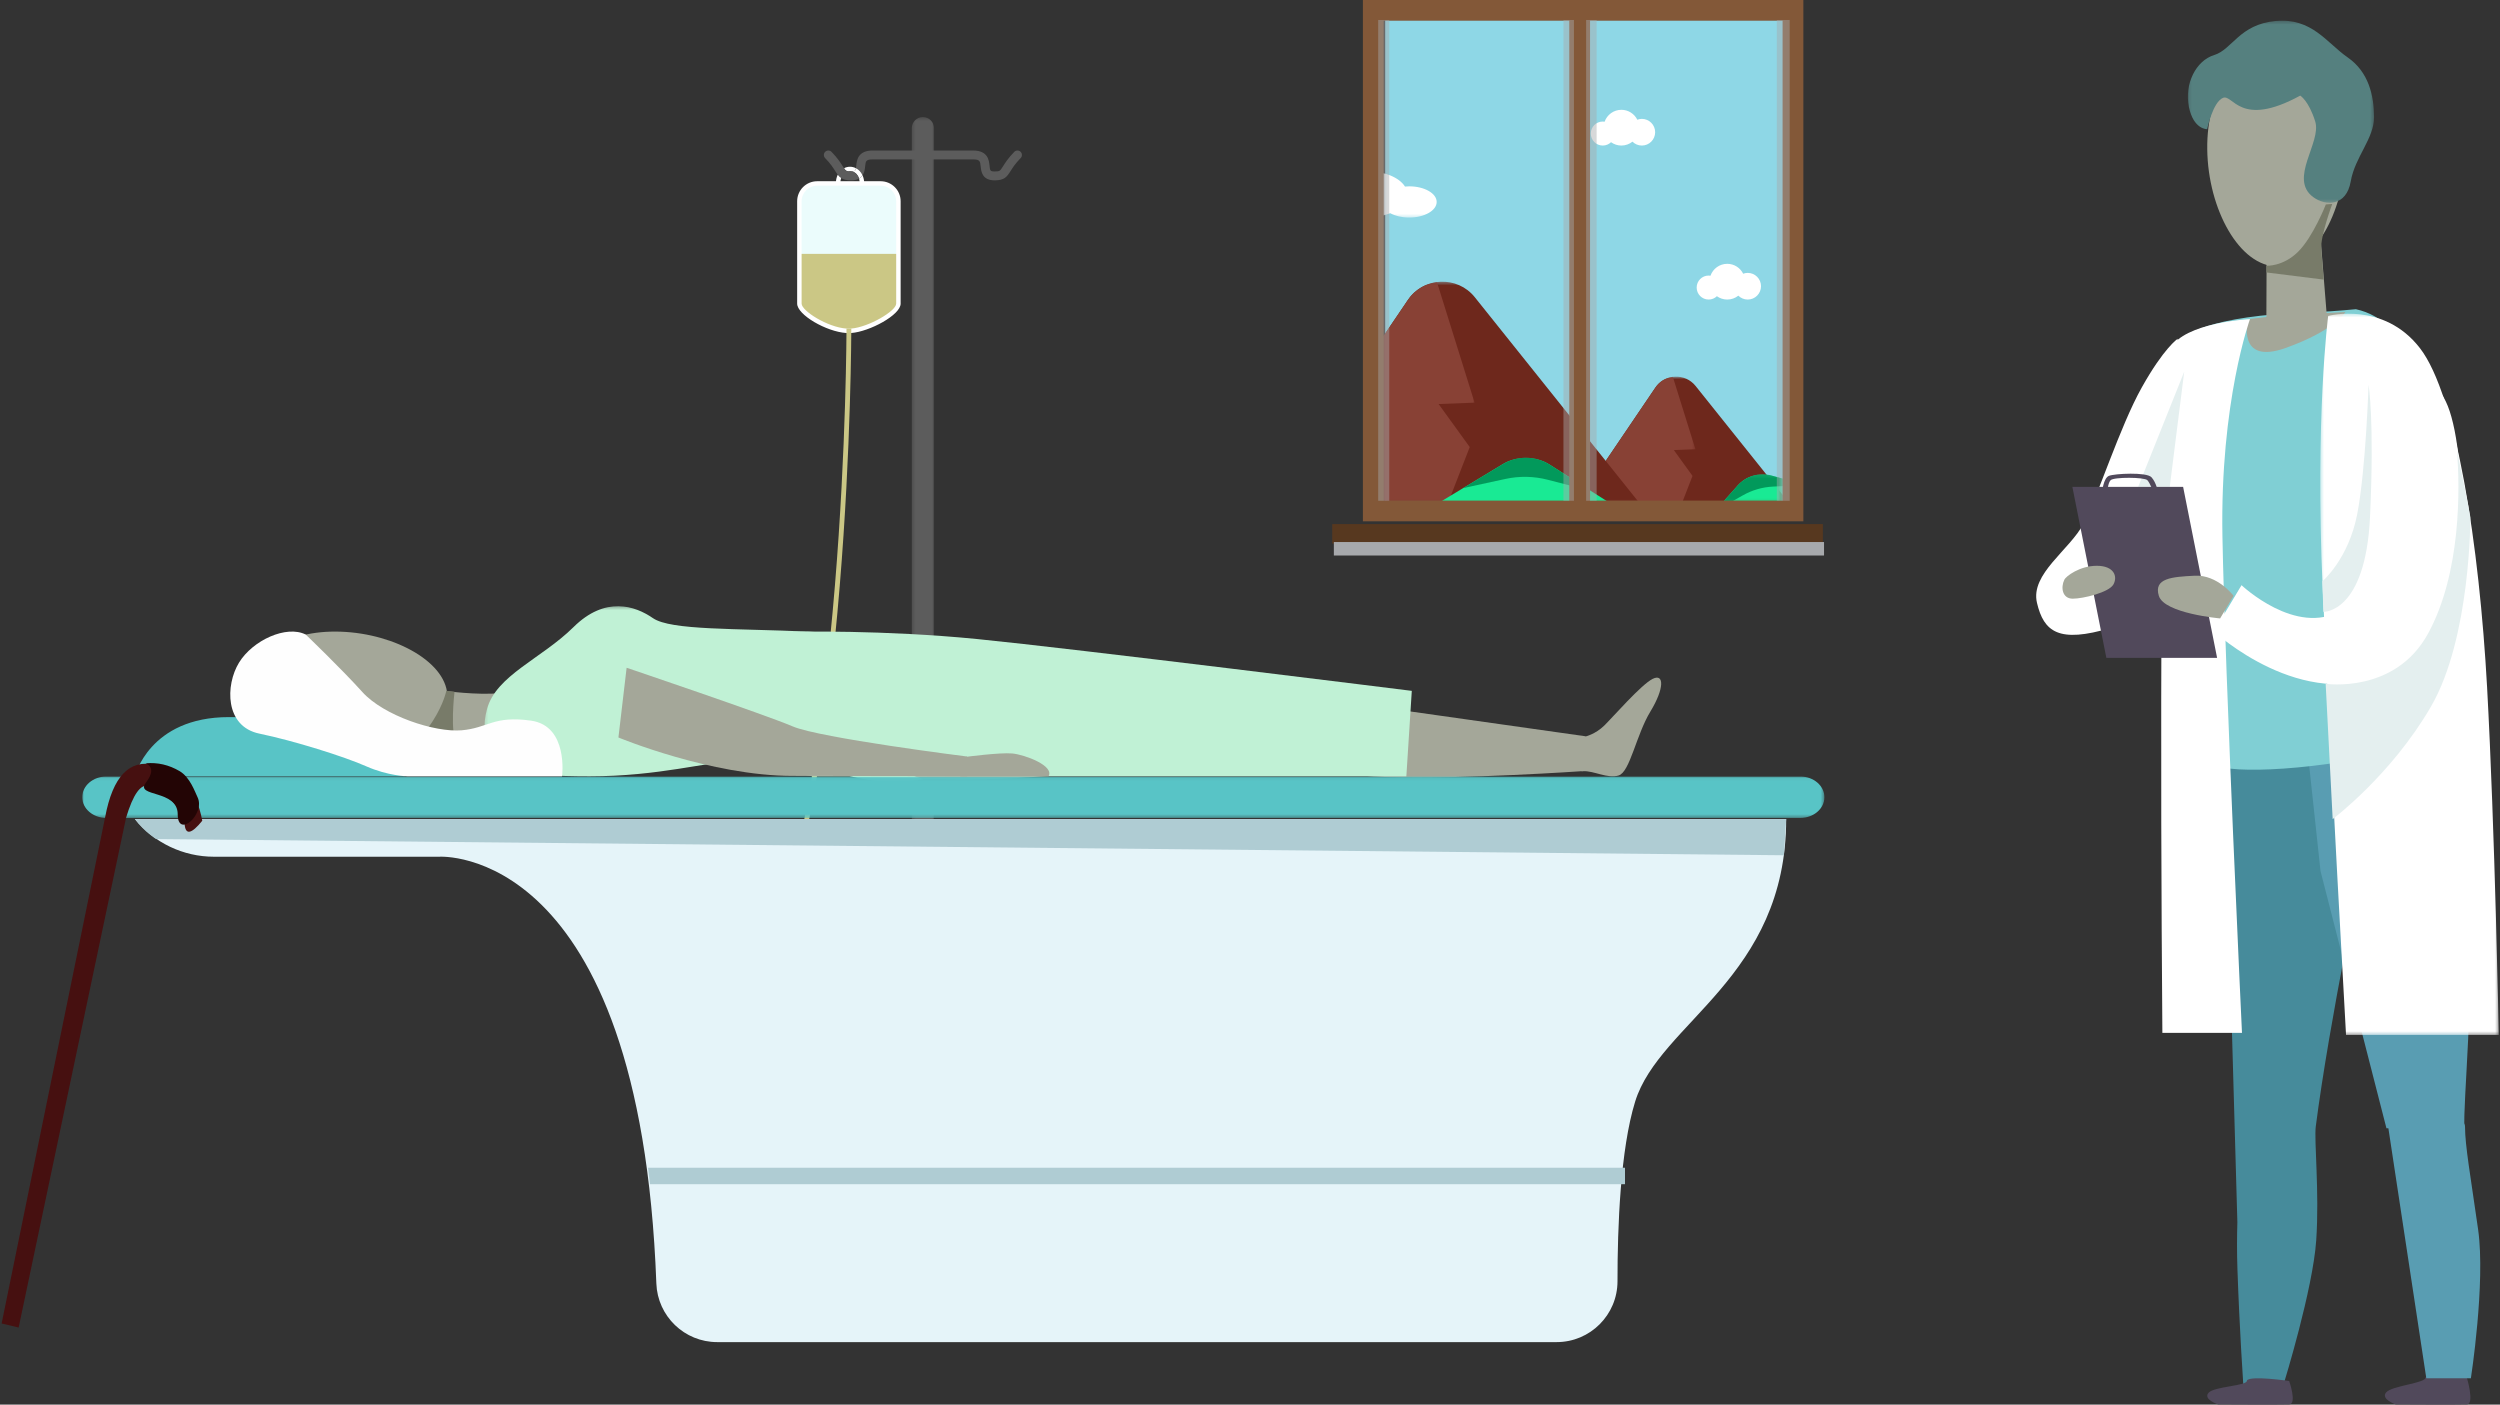 <svg xmlns="http://www.w3.org/2000/svg" xmlns:xlink="http://www.w3.org/1999/xlink" width="760px" height="427px" viewBox="0 0 760 427"><rect x="0" y="0" width="760" height="427" fill="#333333" stroke="none"/><title>2DD8EE04-CE2C-48B8-AF84-EC410A4AA137</title><desc>Created with sketchtool.</desc><defs><polygon id="path-1" points="0.294 0.355 7.059 0.355 7.059 366.475 0.294 366.475"></polygon><polygon id="path-3" points="0.271 0.222 14.111 0.222 14.111 14.062 0.271 14.062"></polygon><polygon id="path-5" points="0.359 0.222 14.199 0.222 14.199 14.062 0.359 14.062"></polygon><polygon id="path-7" points="0.184 0.222 14.024 0.222 14.024 14.062 0.184 14.062"></polygon><polygon id="path-9" points="0.11 0.288 56.708 0.288 56.708 55.648 0.11 55.648"></polygon><polygon id="path-11" points="0.353 0.362 54.624 0.362 54.624 219.627 0.353 219.627"></polygon><polygon id="path-13" points="0.26 0.289 135.594 0.289 135.594 53.702 0.26 53.702"></polygon><polygon id="path-15" points="0 0.056 529.617 0.056 529.617 12.652 0 12.652"></polygon><polygon id="path-17" points="0.278 0.725 65.82 0.725 65.82 39.071 0.278 39.071"></polygon><polygon id="path-19" points="0.278 0.796 39.568 0.796 39.568 39.071 0.278 39.071"></polygon><polygon id="path-21" points="0.254 0.37 82.076 0.37 82.076 67.574 0.254 67.574"></polygon><polygon id="path-23" points="0.254 0.489 28.019 0.489 28.019 67.574 0.254 67.574"></polygon><polygon id="path-25" points="0.719 0.452 77.492 0.452 77.492 14.122 0.719 14.122"></polygon><polygon id="path-27" points="0.369 0.233 31.559 0.233 31.559 8.872 0.369 8.872"></polygon><polygon id="path-29" points="0.143 0.233 20.471 0.233 20.471 8.872 0.143 8.872"></polygon><polygon id="path-31" points="0.254 0.494 24.969 0.494 24.969 14.631 0.254 14.631"></polygon></defs><g id="Page-1" stroke="none" stroke-width="1" fill="none" fill-rule="evenodd"><g id="CAROL-2" transform="translate(-331, -306)"><g id="carol_content" transform="translate(106, 189)"><g id="carol_infusion" transform="translate(221, 117)"><g id="Group-43" transform="translate(215, 35)"><path d="M85.421,345.691 L69.559,345.691 L53.696,345.691 C34.404,345.691 33.457,346.611 33.457,365.382 C33.457,366.503 34.366,367.412 35.487,367.412 C36.607,367.412 37.517,366.503 37.517,365.382 C37.517,357.393 37.517,352.996 39.176,351.387 C40.862,349.751 45.421,349.751 53.696,349.751 L69.559,349.751 L85.421,349.751 C93.697,349.751 98.256,349.751 99.941,351.387 C101.601,352.996 101.601,357.393 101.601,365.382 C101.601,366.503 102.509,367.412 103.63,367.412 C104.753,367.412 105.66,366.503 105.66,365.382 C105.66,346.611 104.716,345.691 85.421,345.691" id="Fill-1" fill="#5C5C5C"></path><g id="Group-5" transform="translate(65.883, 0.231)"><mask id="mask-2" fill="white"><use xlink:href="#path-1"></use></mask><g id="Clip-4"></g><path d="M7.059,363.092 C7.059,364.961 5.545,366.475 3.677,366.475 C1.808,366.475 0.294,364.961 0.294,363.092 L0.294,3.738 C0.294,1.869 1.808,0.355 3.677,0.355 C5.545,0.355 7.059,1.869 7.059,3.738 L7.059,363.092 Z" id="Fill-3" fill="#5C5C5C" mask="url(#mask-2)"></path></g><g id="Group-8" transform="translate(62.367, 358.239)"><mask id="mask-4" fill="white"><use xlink:href="#path-3"></use></mask><g id="Clip-7"></g><path d="M14.111,7.143 C14.111,10.964 11.014,14.063 7.192,14.063 C3.371,14.063 0.271,10.964 0.271,7.143 C0.271,3.322 3.371,0.222 7.192,0.222 C11.014,0.222 14.111,3.322 14.111,7.143" id="Fill-6" fill="#000000" mask="url(#mask-4)"></path></g><path d="M75.125,365.382 C75.125,368.456 72.633,370.947 69.559,370.947 C66.485,370.947 63.991,368.456 63.991,365.382 C63.991,362.306 66.485,359.814 69.559,359.814 C72.633,359.814 75.125,362.306 75.125,365.382" id="Fill-9" fill="#808080"></path><g id="Group-13" transform="translate(96.352, 358.239)"><mask id="mask-6" fill="white"><use xlink:href="#path-5"></use></mask><g id="Clip-12"></g><path d="M14.199,7.143 C14.199,10.964 11.1,14.063 7.279,14.063 C3.458,14.063 0.359,10.964 0.359,7.143 C0.359,3.322 3.458,0.222 7.279,0.222 C11.1,0.222 14.199,3.322 14.199,7.143" id="Fill-11" fill="#000000" mask="url(#mask-6)"></path></g><path d="M109.198,365.382 C109.198,368.456 106.706,370.947 103.631,370.947 C100.556,370.947 98.064,368.456 98.064,365.382 C98.064,362.306 100.556,359.814 103.631,359.814 C106.706,359.814 109.198,362.306 109.198,365.382" id="Fill-14" fill="#808080"></path><g id="Group-18" transform="translate(28.383, 358.239)"><mask id="mask-8" fill="white"><use xlink:href="#path-7"></use></mask><g id="Clip-17"></g><path d="M0.184,7.143 C0.184,10.964 3.283,14.063 7.105,14.063 C10.926,14.063 14.024,10.964 14.024,7.143 C14.024,3.322 10.926,0.222 7.105,0.222 C3.283,0.222 0.184,3.322 0.184,7.143" id="Fill-16" fill="#000000" mask="url(#mask-8)"></path></g><path d="M29.92,365.382 C29.92,368.456 32.413,370.947 35.487,370.947 C38.561,370.947 41.054,368.456 41.054,365.382 C41.054,362.306 38.561,359.814 35.487,359.814 C32.413,359.814 29.92,362.306 29.92,365.382" id="Fill-19" fill="#808080"></path><path d="M62.121,57.305 C62.121,60.293 52.255,65.592 47.068,65.592 C41.206,65.592 32.015,60.293 32.015,57.305 L32.015,26.184 C32.015,23.195 34.438,20.771 37.426,20.771 L56.708,20.771 C59.697,20.771 62.121,23.195 62.121,26.184 L62.121,57.305 Z" id="Fill-21" fill="#EBFCFC"></path><path d="M32.015,42.167 L32.015,57.305 C32.015,60.293 41.206,65.592 47.067,65.592 C52.255,65.592 62.121,60.293 62.121,57.305 L62.121,42.167 L32.015,42.167 Z" id="Fill-23" fill="#CBC785"></path><path d="M61.441,57.306 C61.441,59.556 53.079,64.448 47.795,64.882 C47.543,64.905 47.303,64.917 47.068,64.917 C46.828,64.917 46.582,64.905 46.33,64.888 C40.512,64.483 32.689,59.48 32.689,57.306 L32.689,26.181 C32.689,23.573 34.816,21.446 37.424,21.446 L56.707,21.446 C59.32,21.446 61.441,23.573 61.441,26.181 L61.441,57.306 Z M56.707,20.093 L37.424,20.093 C34.072,20.093 31.336,22.823 31.336,26.181 L31.336,57.306 C31.336,60.681 40.154,65.843 46.324,66.241 C46.576,66.265 46.828,66.271 47.068,66.271 C47.297,66.271 47.537,66.259 47.789,66.235 C53.344,65.813 62.795,60.757 62.795,57.306 L62.795,26.181 C62.795,22.823 60.064,20.093 56.707,20.093 L56.707,20.093 Z" id="Fill-25" fill="#FFFFFF"></path><path d="M69.559,10.753 C70.302,10.753 70.913,11.363 70.913,12.106 C70.913,12.851 70.302,13.459 69.559,13.459 L54.31,13.459 C52.213,13.459 52.159,14.001 51.996,15.625 C51.914,16.369 51.806,17.438 51.211,18.303 C50.765,17.275 50.034,16.546 49.208,16.139 C49.251,15.922 49.277,15.652 49.303,15.341 C49.466,13.745 49.776,10.753 54.31,10.753 L69.559,10.753 Z" id="Fill-27" fill="#5C5C5C"></path><path d="M51.725,20.861 L50.372,20.861 C50.372,20.293 50.292,19.765 50.157,19.292 C50.63,19.036 50.968,18.682 51.211,18.303 C51.536,19.02 51.725,19.873 51.725,20.861" id="Fill-29" fill="#FFFFFF"></path><path d="M49.208,16.139 C50.034,16.546 50.764,17.275 51.211,18.303 C50.968,18.683 50.63,19.035 50.157,19.292 C49.993,18.763 49.736,18.303 49.412,17.938 C49.019,17.518 48.546,17.249 48.032,17.114 C48.884,17.086 49.086,16.897 49.208,16.139" id="Fill-31" fill="#FFFFFF"></path><path d="M49.208,16.139 C49.086,16.897 48.884,17.086 48.032,17.114 C47.829,17.072 47.625,17.045 47.408,17.045 C47.247,17.045 47.07,17.058 46.909,17.099 C46.271,17.031 46.015,16.802 45.582,16.139 C46.15,15.841 46.787,15.692 47.408,15.692 C48.019,15.692 48.64,15.841 49.208,16.139" id="Fill-33" fill="#FFFFFF"></path><path d="M49.411,17.939 C49.019,17.518 48.546,17.249 48.032,17.114 C47.95,17.127 47.855,17.127 47.747,17.127 C47.408,17.127 47.138,17.127 46.909,17.099 C46.272,17.032 46.015,16.802 45.582,16.139 C45.474,15.976 45.352,15.788 45.204,15.558 C44.54,14.501 43.635,13.068 41.781,11.16 C41.253,10.631 40.4,10.618 39.858,11.147 C39.332,11.66 39.317,12.513 39.831,13.055 C41.497,14.746 42.308,16.044 42.903,16.991 C43.175,17.424 43.418,17.804 43.674,18.129 C43.986,18.533 44.311,18.871 44.717,19.129 C45.406,19.59 46.328,19.833 47.747,19.833 C48.789,19.833 49.574,19.63 50.157,19.292 C49.993,18.763 49.737,18.303 49.411,17.939" id="Fill-35" fill="#5C5C5C"></path><path d="M43.674,18.129 C43.986,18.533 44.311,18.872 44.717,19.129 C44.541,19.617 44.445,20.198 44.445,20.861 L43.093,20.861 C43.093,19.792 43.309,18.872 43.674,18.129" id="Fill-37" fill="#FFFFFF"></path><path d="M91.377,19.828 C87.56,19.828 87.278,17.094 87.125,15.625 C86.958,14.006 86.901,13.462 84.808,13.462 L69.559,13.462 C68.811,13.462 68.206,12.855 68.206,12.108 C68.206,11.361 68.811,10.756 69.559,10.756 L84.808,10.756 C89.342,10.756 89.652,13.741 89.817,15.346 C89.977,16.886 90,17.122 91.377,17.122 C92.937,17.122 93.011,17.004 93.92,15.558 C94.581,14.506 95.485,13.065 97.344,11.163 C97.865,10.629 98.723,10.618 99.256,11.14 C99.792,11.662 99.801,12.518 99.279,13.053 C97.622,14.75 96.807,16.048 96.213,16.995 C95.077,18.806 94.293,19.828 91.377,19.828" id="Fill-39" fill="#5C5C5C"></path><path d="M42.796,159.306 C39.849,188.497 35.76,213.558 30.644,233.796 C24.234,259.179 16.165,277.044 6.674,286.899 C-0.082,293.907 -2.801,294.622 5.619,285.88 C22.365,268.507 34.716,224.69 41.337,159.171 C45.744,115.613 46.265,75.628 46.324,66.241 C46.33,65.679 46.336,65.227 46.33,64.888 C46.582,64.905 46.828,64.917 47.068,64.917 C47.303,64.917 47.543,64.905 47.795,64.882 C47.801,65.222 47.795,65.673 47.789,66.235 C47.73,75.622 47.209,115.677 42.796,159.306 Z" id="Fill-41" fill="#CBC785"></path></g><g id="Group-45" transform="translate(623, 6)"><path d="M61.177,379.735 C61.007,374.755 61.03,369.986 61.16,365.52 L57,219.088 L70.417,217.692 L70.387,218.176 L98.454,217 L98.979,258.415 C99.529,254.96 89.138,304.259 84.999,336.428 C84.447,340.72 86.124,356.214 85.134,371.033 C84.145,385.851 75.362,414.327 75.362,414.327 L62.963,415 C62.963,415 61.79,397.731 61.177,379.735" id="Fill-1" fill="#468B9B"></path><path d="M126.869,215 C126.869,215 129.688,231.154 131.516,264.699 C133.261,296.728 129.689,328.892 130.194,337 L106.48,337 L86.438,258.809 L82,217.521 L126.869,215 Z" id="Fill-3" fill="#599DB2"></path><path d="M52.004,39.424 C52.236,57.648 61.859,75.144 73.455,74.999 C85.05,74.854 94.227,57.122 93.996,38.897 C93.764,20.673 84.213,8.856 72.617,9.001 C61.022,9.147 51.773,21.199 52.004,39.424" id="Fill-5" fill="#A4A799"></path><path d="M54.218,201.047 C52.825,194.533 37.222,111.376 39.168,103.672 C41.113,95.967 51.486,90.826 76.923,89.231 C76.923,89.231 86.088,89.072 97.187,88 C101.176,88.871 104.766,90.829 107.625,93.886 C114.076,100.785 116.826,110.507 118.871,119.496 C119.99,124.415 120.904,129.378 121.906,134.322 C122.295,151.657 126.805,187.417 129.586,196.371 C133.001,207.369 136.578,215.45 111.601,221.801 C86.624,228.152 58.896,229.497 54.213,226.413 C49.529,223.33 55.61,207.56 54.218,201.047" id="Fill-7" fill="#80CFD4"></path><path d="M76.908,413.822 C76.908,413.822 79.365,420.84 76.908,420.951 C74.452,421.062 55.319,420.951 55.319,420.951 C55.319,420.951 50.639,419.408 52.394,417.411 C54.149,415.414 64.311,415.362 64.079,413.653 C65.149,412.091 76.908,413.822 76.908,413.822" id="Fill-9" fill="#51495B"></path><path d="M130.895,412.718 C130.895,412.718 133.369,420.834 130.913,420.949 C128.456,421.064 109.32,420.949 109.32,420.949 C109.32,420.949 104.638,419.352 106.394,417.284 C108.15,415.217 118.61,414.488 118.378,412.718 C119.448,411.102 130.895,412.718 130.895,412.718" id="Fill-11" fill="#51495B"></path><g id="Group-15" transform="translate(46, 0)"><mask id="mask-10" fill="white"><use xlink:href="#path-9"></use></mask><g id="Clip-14"></g><path d="M34.265,23.066 C34.265,23.066 36.855,24.603 38.83,30.942 C40.805,37.281 30.679,48.333 38.195,53.9 C42.067,56.768 48.307,56.694 49.617,49.167 C50.927,41.64 56.736,36.124 56.708,29.598 C56.68,23.073 55.092,15.887 48.685,11.445 C42.279,7.003 37.848,-0.634 26.809,0.38 C15.771,1.394 13.615,9.058 8.093,10.741 C2.571,12.424 -0.995,19.534 0.422,26.486 C1.84,33.438 5.968,33.272 5.968,33.272 C5.968,33.272 7.697,25.041 10.78,23.755 C13.863,22.469 15.892,33.109 34.265,23.066" id="Fill-13" fill="#55807F" mask="url(#mask-10)"></path></g><path d="M70.04,74.103 L69.978,90.359 L64.365,91.045 C64.365,91.045 60.817,105.152 75.849,99.78 C90.882,94.407 94,88.853 94,88.853 L88.282,89.163 L86.34,65 L70.04,74.103 Z" id="Fill-16" fill="#A4A799"></path><path d="M70.007,74.784 C70.007,74.784 74.973,75.105 79.585,70.569 C84.198,66.033 88.055,56.145 88.055,56.145 L90,56 C90,56 86.371,65.815 86.665,69.635 C86.959,73.457 87.385,79 87.385,79 L70,76.827 L70.007,74.784 Z" id="Fill-18" fill="#787B69"></path><path d="M107,336.533 L118.598,413 L132.147,413 C132.147,413 136.645,383.963 134.345,367.755 C132.046,351.546 130.367,342.234 130.367,336.533 C130.367,330.833 107,336.533 107,336.533" id="Fill-20" fill="#599DB2"></path><g id="Group-24" transform="translate(86, 89)"><mask id="mask-12" fill="white"><use xlink:href="#path-11"></use></mask><g id="Clip-23"></g><path d="M2.764,1.049 C2.764,1.049 -1.269,32.048 1.097,83.876 C3.462,135.702 8.194,219.627 8.194,219.627 L54.624,219.627 C54.624,219.627 53.441,156.905 51.075,113.912 C48.709,70.919 41.76,25.202 30.669,10.846 C19.58,-3.509 2.764,1.049 2.764,1.049" id="Fill-22" fill="#FFFFFF" mask="url(#mask-12)"></path></g><path d="M65,91 C65,91 55.859,116.071 56.622,157.183 C57.385,198.295 62.563,308 62.563,308 L38.361,308 C38.361,308 36.614,107.91 40.808,99.944 C45.003,91.978 65,91 65,91" id="Fill-25" fill="#FFFFFF"></path><path d="M101.474,120.096 C101.474,120.096 106.4,171.601 92.695,179.593 C78.989,187.586 62.428,171.897 62.428,171.897 L54,185.934 C54,185.934 81.164,211.087 107.135,198.448 C133.107,185.809 131.284,132.843 125.14,117.455 C118.996,102.066 100.619,101.447 101.474,120.096" id="Fill-27" fill="#FFFFFF"></path><path d="M88,201.87 C88,201.87 109.091,205.027 119.154,186.563 C129.216,168.1 128.857,142.357 127.916,131 C131.454,147.721 132,151.235 132,151.235 C132,151.235 132.13,187.882 120.027,208.777 C107.924,229.671 90.133,243 90.133,243 L88,201.87 Z" id="Fill-29" fill="#E4EFEF"></path><path d="M87.293,180 C87.293,180 100.142,180.523 101.497,150.977 C102.853,121.431 101.037,111 101.037,111 C101.037,111 100.223,136.638 97.593,150.302 C94.963,163.967 87,170.725 87,170.725 L87.293,180 Z" id="Fill-31" fill="#E4EFEF"></path><path d="M43,97 C43,97 38.804,99.794 32.095,111.79 C25.385,123.786 18.707,145.034 14.433,153.143 C10.159,161.251 -1.837,168.453 0.239,177.264 C2.315,186.075 6.841,189.637 22.679,184.886 C38.517,180.135 43,146.867 43,146.867 L43,97 Z" id="Fill-33" fill="#FFFFFF"></path><polygon id="Fill-35" fill="#E4EFEF" points="40.612 142 45 107 31 142"></polygon><polygon id="Fill-37" fill="#51495B" points="55 194 21.333 194 11 142 44.666 142"></polygon><path d="M20,144 C20,143.645 20.415,139.34 22.119,138.657 C23.822,137.974 33.577,137.443 35.061,139.096 C36.544,140.751 37,143.468 37,143.468 L35.574,143.527 C35.574,143.527 34.661,140.928 33.805,139.983 C32.95,139.037 23.594,138.979 22.624,139.983 C21.654,140.987 21.654,144 21.654,144 L20,144 Z" id="Fill-39" fill="#51495B"></path><path d="M8.572,170.203 C9.055,169.204 13.197,166 18.419,166 C23.641,166 24.834,169.189 23.492,171.652 C22.149,174.116 14.241,176 11.108,176 C7.975,176 7.378,172.667 8.572,170.203" id="Fill-41" fill="#A4A799"></path><path d="M60,175.128 C60,175.128 55.162,168.66 48.206,169.014 C41.25,169.368 35.655,169.758 37.285,175.128 C38.915,180.498 55.913,182 55.913,182 L60,175.128 Z" id="Fill-43" fill="#A4A799"></path></g><g id="Group-33" transform="translate(29, 184)"><path d="M258.125,11.65 L457,39.828 L456.247,50.417 C456.247,50.417 419.465,52.956 396.769,52.246 C374.074,51.535 351.502,44.81 344.834,44.759 C338.166,44.708 302.331,54.725 254.069,52.739 C232.038,52.934 225.527,29.351 230.656,21.201 C235.784,13.051 246.734,6.923 258.125,11.65" id="Fill-1" fill="#A4A799"></path><path d="M109.92,26 C109.92,26 120.154,27.416 127,26.708 C126.274,35.33 123.515,43 123.515,43 C123.515,43 108.326,40.803 99.356,42.361 C90.386,43.919 109.92,26 109.92,26" id="Fill-3" fill="#A4A799"></path><path d="M78.551,8.029 C95.392,8.609 111.366,17.662 110.994,28.139 C110.621,38.616 94.044,46.55 77.204,45.97 C60.363,45.391 49.637,36.518 50.009,26.041 C50.381,15.564 61.71,7.45 78.551,8.029" id="Fill-5" fill="#A4A799"></path><g id="Group-9" transform="translate(122, 0)"><mask id="mask-14" fill="white"><use xlink:href="#path-13"></use></mask><g id="Clip-8"></g><path d="M7.391,47.855 C7.391,47.855 20.986,50.036 39.718,49.694 C58.45,49.352 70.232,39.105 80.504,39.446 C90.776,39.788 106.598,57.672 133.788,52.89 C122.913,49.816 109.81,39.446 115.248,26.807 C119.962,15.851 135.594,11.709 135.594,11.709 C135.594,11.709 120.887,9.044 98.832,8.019 C76.778,6.994 56.939,7.677 51.501,3.92 C46.062,0.162 36.999,-2.912 27.331,6.653 C17.663,16.217 3.765,21.341 1.046,31.59 C-1.673,41.837 3.199,47.305 7.391,47.855" id="Fill-7" fill="#C0F1D5" mask="url(#mask-14)"></path></g><path d="M110.675,26 C110.675,26 109.96,29.862 106.592,35.15 C103.223,40.437 99,43 99,43 C99,43 109.875,42.331 114,42.714 C111.627,39.038 113.182,26.285 113.182,26.285 L110.675,26 Z" id="Fill-10" fill="#787B69"></path><path d="M456.962,39.902 C456.962,39.902 460.008,39.208 462.696,36.572 C465.384,33.937 473.883,24.143 477.411,22.376 C480.938,20.609 481.01,25.262 476.707,32.328 C472.405,39.393 470.514,50.674 467.083,51.74 C463.651,52.806 459.52,50.236 456.216,50.452 C452.913,50.668 453.418,41.498 456.962,39.902" id="Fill-12" fill="#A4A799"></path><g id="Group-16" transform="translate(0, 52)"><mask id="mask-16" fill="white"><use xlink:href="#path-15"></use></mask><g id="Clip-15"></g><path d="M522.299,12.652 L7.319,12.652 C3.276,12.652 -0,9.832 -0,6.354 C-0,2.875 3.276,0.056 7.319,0.056 L268.344,0.056 L522.299,0.056 C526.34,0.056 529.617,2.875 529.617,6.354 C529.617,9.832 526.34,12.652 522.299,12.652" id="Fill-14" fill="#58C4C6" mask="url(#mask-16)"></path></g><path d="M16,65 C21.89,72.242 30.718,76.445 40.04,76.445 L108.458,76.445 C108.458,76.445 169.557,72.179 174.532,206.181 C174.901,216.132 183.083,224 193.019,224 L448.217,224 C458.428,224 466.727,215.712 466.721,205.479 C466.71,189.035 467.589,165.425 472.082,150.897 C479.528,126.817 518,113.256 518,65 L16,65 Z" id="Fill-17" fill="#E5F4F9"></path><path d="M16,65 L518,65 L517.312,76 L22.464,71.075 C22.464,71.075 18.947,68.936 16,65" id="Fill-19" fill="#AFCCD3"></path><path d="M16,52 C16,52 20.348,34 44.575,34 C68.803,34 89.614,35.367 98,52 L16,52 Z" id="Fill-21" fill="#58C4C6"></path><path d="M216.716,8.06 C216.716,8.06 243.334,7.424 272.162,10.279 C300.991,13.134 404.186,26.021 404.186,26.021 L402.53,52 L221.945,52 C221.945,52 202.881,48.033 196.681,47.721 C190.482,47.41 175.603,52 154.214,52 C132.825,52 124.396,49.942 123.04,43.613 C121.684,37.283 155.609,31.206 155.609,31.206 L216.716,8.06 Z" id="Fill-23" fill="#C0F1D5"></path><path d="M67.941,8.904 C67.941,8.904 78.667,19.176 85.164,26.382 C91.66,33.587 107.204,38.709 115.324,38.01 C123.445,37.311 124.991,33.463 136.437,35.077 C147.882,36.691 145.863,52 145.863,52 L98.871,52 C98.871,52 92.975,51.9 86.324,48.952 C79.673,46.003 64.361,41.192 53.843,39.019 C43.326,36.846 43.481,24.275 47.656,17.447 C51.832,10.618 62.086,5.948 67.941,8.904" id="Fill-25" fill="#FEFEFE"></path><path d="M163,40.195 C163,40.195 191.048,51.872 215.979,51.872 C240.911,51.872 269,52 269,52 L269,45.983 C269,45.983 224.201,40.352 216,36.833 C207.799,33.313 165.493,19 165.493,19 L163,40.195 Z" id="Fill-27" fill="#A4A799"></path><path d="M265,48.281 L268.596,46.092 C268.596,46.092 278.938,44.71 282.728,45.055 C286.519,45.401 295.639,48.807 293.744,52 L266.975,52 L265,48.281 Z" id="Fill-29" fill="#A4A799"></path><polygon id="Fill-31" fill="#AFCCD3" points="172 171 469 171 469 176 172.597 176"></polygon></g><g id="Group-46" transform="translate(409, -0)"><polygon id="Fill-1" fill="#8ED7E6" points="16.102 152.542 137.288 152.542 137.288 5.932 16.102 5.932"></polygon><g id="Group-32" transform="translate(15.254, 33.051)"><g id="Group-4" transform="translate(55.589, 80.715)"><mask id="mask-18" fill="white"><use xlink:href="#path-17"></use></mask><g id="Clip-3"></g><path d="M72.024,44.088 L39.606,3.558 C36.43,-0.412 30.261,-0.171 27.411,4.034 L0.278,44.088 L72.024,44.088 Z" id="Fill-2" fill="#6E281C" mask="url(#mask-18)"></path></g><g id="Group-7" transform="translate(55.589, 80.715)"><mask id="mask-20" fill="white"><use xlink:href="#path-19"></use></mask><g id="Clip-6"></g><path d="M27.411,4.034 C28.693,2.142 30.647,1.062 32.698,0.796 L39.568,22.802 L33.001,23.056 L38.684,30.911 L33.56,44.088 L0.278,44.088 L27.411,4.034 Z" id="Fill-5" fill="#884135" mask="url(#mask-20)"></path></g><g id="Group-10" transform="translate(0, 52.212)"><mask id="mask-22" fill="white"><use xlink:href="#path-21"></use></mask><g id="Clip-9"></g><path d="M82.076,72.591 L28.083,5.09 C22.794,-1.523 12.518,-1.122 7.772,5.882 L-37.42,72.591 L82.076,72.591 Z" id="Fill-8" fill="#6E281C" mask="url(#mask-22)"></path></g><g id="Group-13" transform="translate(0, 52.212)"><mask id="mask-24" fill="white"><use xlink:href="#path-23"></use></mask><g id="Clip-12"></g><path d="M7.772,5.882 C9.907,2.733 13.162,0.931 16.577,0.489 L28.019,37.141 L17.082,37.564 L26.547,50.645 L18.012,72.591 L-37.42,72.591 L7.772,5.882 Z" id="Fill-11" fill="#884135" mask="url(#mask-24)"></path></g><g id="Group-16" transform="translate(5.004, 105.663)"><mask id="mask-26" fill="white"><use xlink:href="#path-25"></use></mask><g id="Clip-15"></g><path d="M0.719,21.038 L31.537,2.418 C35.982,-0.266 41.558,-0.197 45.935,2.596 L77.492,22.726 L0.719,21.038 Z" id="Fill-14" fill="#19EA94" mask="url(#mask-26)"></path></g><path d="M50.939,108.258 L63.351,116.177 L50.236,112.79 C46.053,111.71 41.674,111.622 37.451,112.535 L24.557,115.323 L36.542,108.082 C40.987,105.398 46.562,105.467 50.939,108.258" id="Fill-17" fill="#02995B"></path><g id="Group-21" transform="translate(89.851, 110.914)"><mask id="mask-28" fill="white"><use xlink:href="#path-27"></use></mask><g id="Clip-20"></g><path d="M0.369,23.636 L18.143,3.641 C20.706,0.757 24.675,-0.425 28.39,0.591 L55.175,7.908 L0.369,23.636 Z" id="Fill-19" fill="#19EA94" mask="url(#mask-28)"></path></g><g id="Group-24" transform="translate(100.938, 110.914)"><mask id="mask-30" fill="white"><use xlink:href="#path-29"></use></mask><g id="Clip-23"></g><path d="M17.302,0.591 L27.838,3.469 L17.797,3.959 C14.593,4.114 11.47,5.018 8.676,6.598 L0.143,11.417 L7.056,3.639 C9.618,0.757 13.587,-0.423 17.302,0.591" id="Fill-22" fill="#02995B" mask="url(#mask-30)"></path></g><g id="Group-27" transform="translate(0, 18.458)"><mask id="mask-32" fill="white"><use xlink:href="#path-31"></use></mask><g id="Clip-26"></g><path d="M-19.14,4.081 C-18.022,4.081 -16.967,4.211 -15.973,4.417 C-13.936,2.094 -9.728,0.494 -4.848,0.494 C0.565,0.494 5.158,2.463 6.865,5.209 C7.285,5.171 7.704,5.136 8.142,5.136 C12.756,5.136 16.494,7.261 16.494,9.883 C16.494,12.504 12.756,14.631 8.142,14.631 C5.902,14.631 3.88,14.123 2.378,13.307 C0.341,14.138 -2.151,14.631 -4.848,14.631 C-7.776,14.631 -10.463,14.053 -12.585,13.09 C-14.266,14.042 -16.582,14.631 -19.14,14.631 C-24.265,14.631 -28.421,12.269 -28.421,9.356 C-28.421,6.442 -24.265,4.081 -19.14,4.081" id="Fill-25" fill="#FFFFFF" mask="url(#mask-32)"></path></g><path d="M78.871,3.086 C78.384,3.086 77.924,3.186 77.491,3.346 C76.605,1.56 74.771,0.33 72.648,0.33 C70.29,0.33 68.289,1.843 67.545,3.955 C67.363,3.926 67.18,3.898 66.988,3.898 C64.979,3.898 63.351,5.531 63.351,7.548 C63.351,9.563 64.979,11.196 66.988,11.196 C67.964,11.196 68.846,10.806 69.5,10.179 C70.386,10.817 71.472,11.196 72.648,11.196 C73.922,11.196 75.092,10.751 76.017,10.012 C76.748,10.744 77.756,11.196 78.871,11.196 C81.103,11.196 82.913,9.381 82.913,7.143 C82.913,4.902 81.103,3.086 78.871,3.086" id="Fill-28" fill="#FFFFFF"></path><path d="M111.053,49.906 C110.566,49.906 110.106,50.005 109.673,50.164 C108.787,48.378 106.952,47.149 104.83,47.149 C102.471,47.149 100.47,48.662 99.727,50.774 C99.544,50.744 99.361,50.716 99.17,50.716 C97.161,50.716 95.533,52.35 95.533,54.366 C95.533,56.381 97.161,58.014 99.17,58.014 C100.146,58.014 101.028,57.624 101.682,56.997 C102.569,57.636 103.653,58.014 104.83,58.014 C106.104,58.014 107.274,57.57 108.199,56.83 C108.93,57.562 109.938,58.014 111.053,58.014 C113.285,58.014 115.095,56.199 115.095,53.961 C115.095,51.72 113.285,49.906 111.053,49.906" id="Fill-30" fill="#FFFFFF"></path></g><path d="M9.322,158.475 L143.22,158.475 L143.22,0 L9.322,0 L9.322,158.475 Z M78.377,152.179 L136.907,152.179 L136.907,6.295 L78.377,6.295 L78.377,152.179 Z M15.637,152.179 L72.059,152.179 L72.059,6.295 L15.637,6.295 L15.637,152.179 Z" id="Fill-33" fill="#835838"></path><polygon id="Fill-34" fill="#57381F" points="0 165.254 149.153 165.254 149.153 159.322 0 159.322"></polygon><g id="Group-45" transform="translate(0, 5.932)" fill="#A7A9AC"><polygon id="Fill-35" points="0.491 162.944 149.504 162.944 149.504 158.848 0.491 158.848"></polygon><polygon id="Fill-37" opacity="0.457" style="mix-blend-mode: multiply;" points="135.146 146.306 139.067 146.306 139.067 0.143 135.146 0.143"></polygon><polygon id="Fill-39" opacity="0.457" style="mix-blend-mode: multiply;" points="70.288 146.306 73.473 146.306 73.473 0.143 70.288 0.143"></polygon><polygon id="Fill-41" opacity="0.457" style="mix-blend-mode: multiply;" points="77.184 146.306 80.375 146.306 80.375 0.143 77.184 0.143"></polygon><polygon id="Fill-43" opacity="0.457" style="mix-blend-mode: multiply;" points="13.973 146.306 17.334 146.306 17.334 0.143 13.973 0.143"></polygon></g></g><g id="carol_cane" transform="translate(0, 229)"><path d="M49.064,15.321 C45.195,6.44 39.263,2 31.267,2 C23.271,2 19.531,8.283 20.047,20.849 L24.012,177.961 L29.332,178 L26.289,19.665 C26.77,12.174 28.301,8.508 30.88,8.666 C34.749,8.903 42.487,12.434 44.035,17.45 C45.066,20.794 46.743,20.084 49.064,15.321 Z" id="Path-6" fill="#461010" transform="translate(34.532, 90) rotate(13) translate(-34.532, -90) "></path><path d="M48.313,3.043 C50.522,4.112 50.522,6.097 48.313,9 C45,13.354 58.022,10.971 58.022,18.527 C58.022,26.083 66.518,18.412 64.054,13.354 C63.237,11.677 61.769,7.293 58.618,5.434 C55.373,3.519 51.938,2.722 48.313,3.043 Z" id="Path-25" fill="#230505"></path></g></g></g></g></g></svg>
